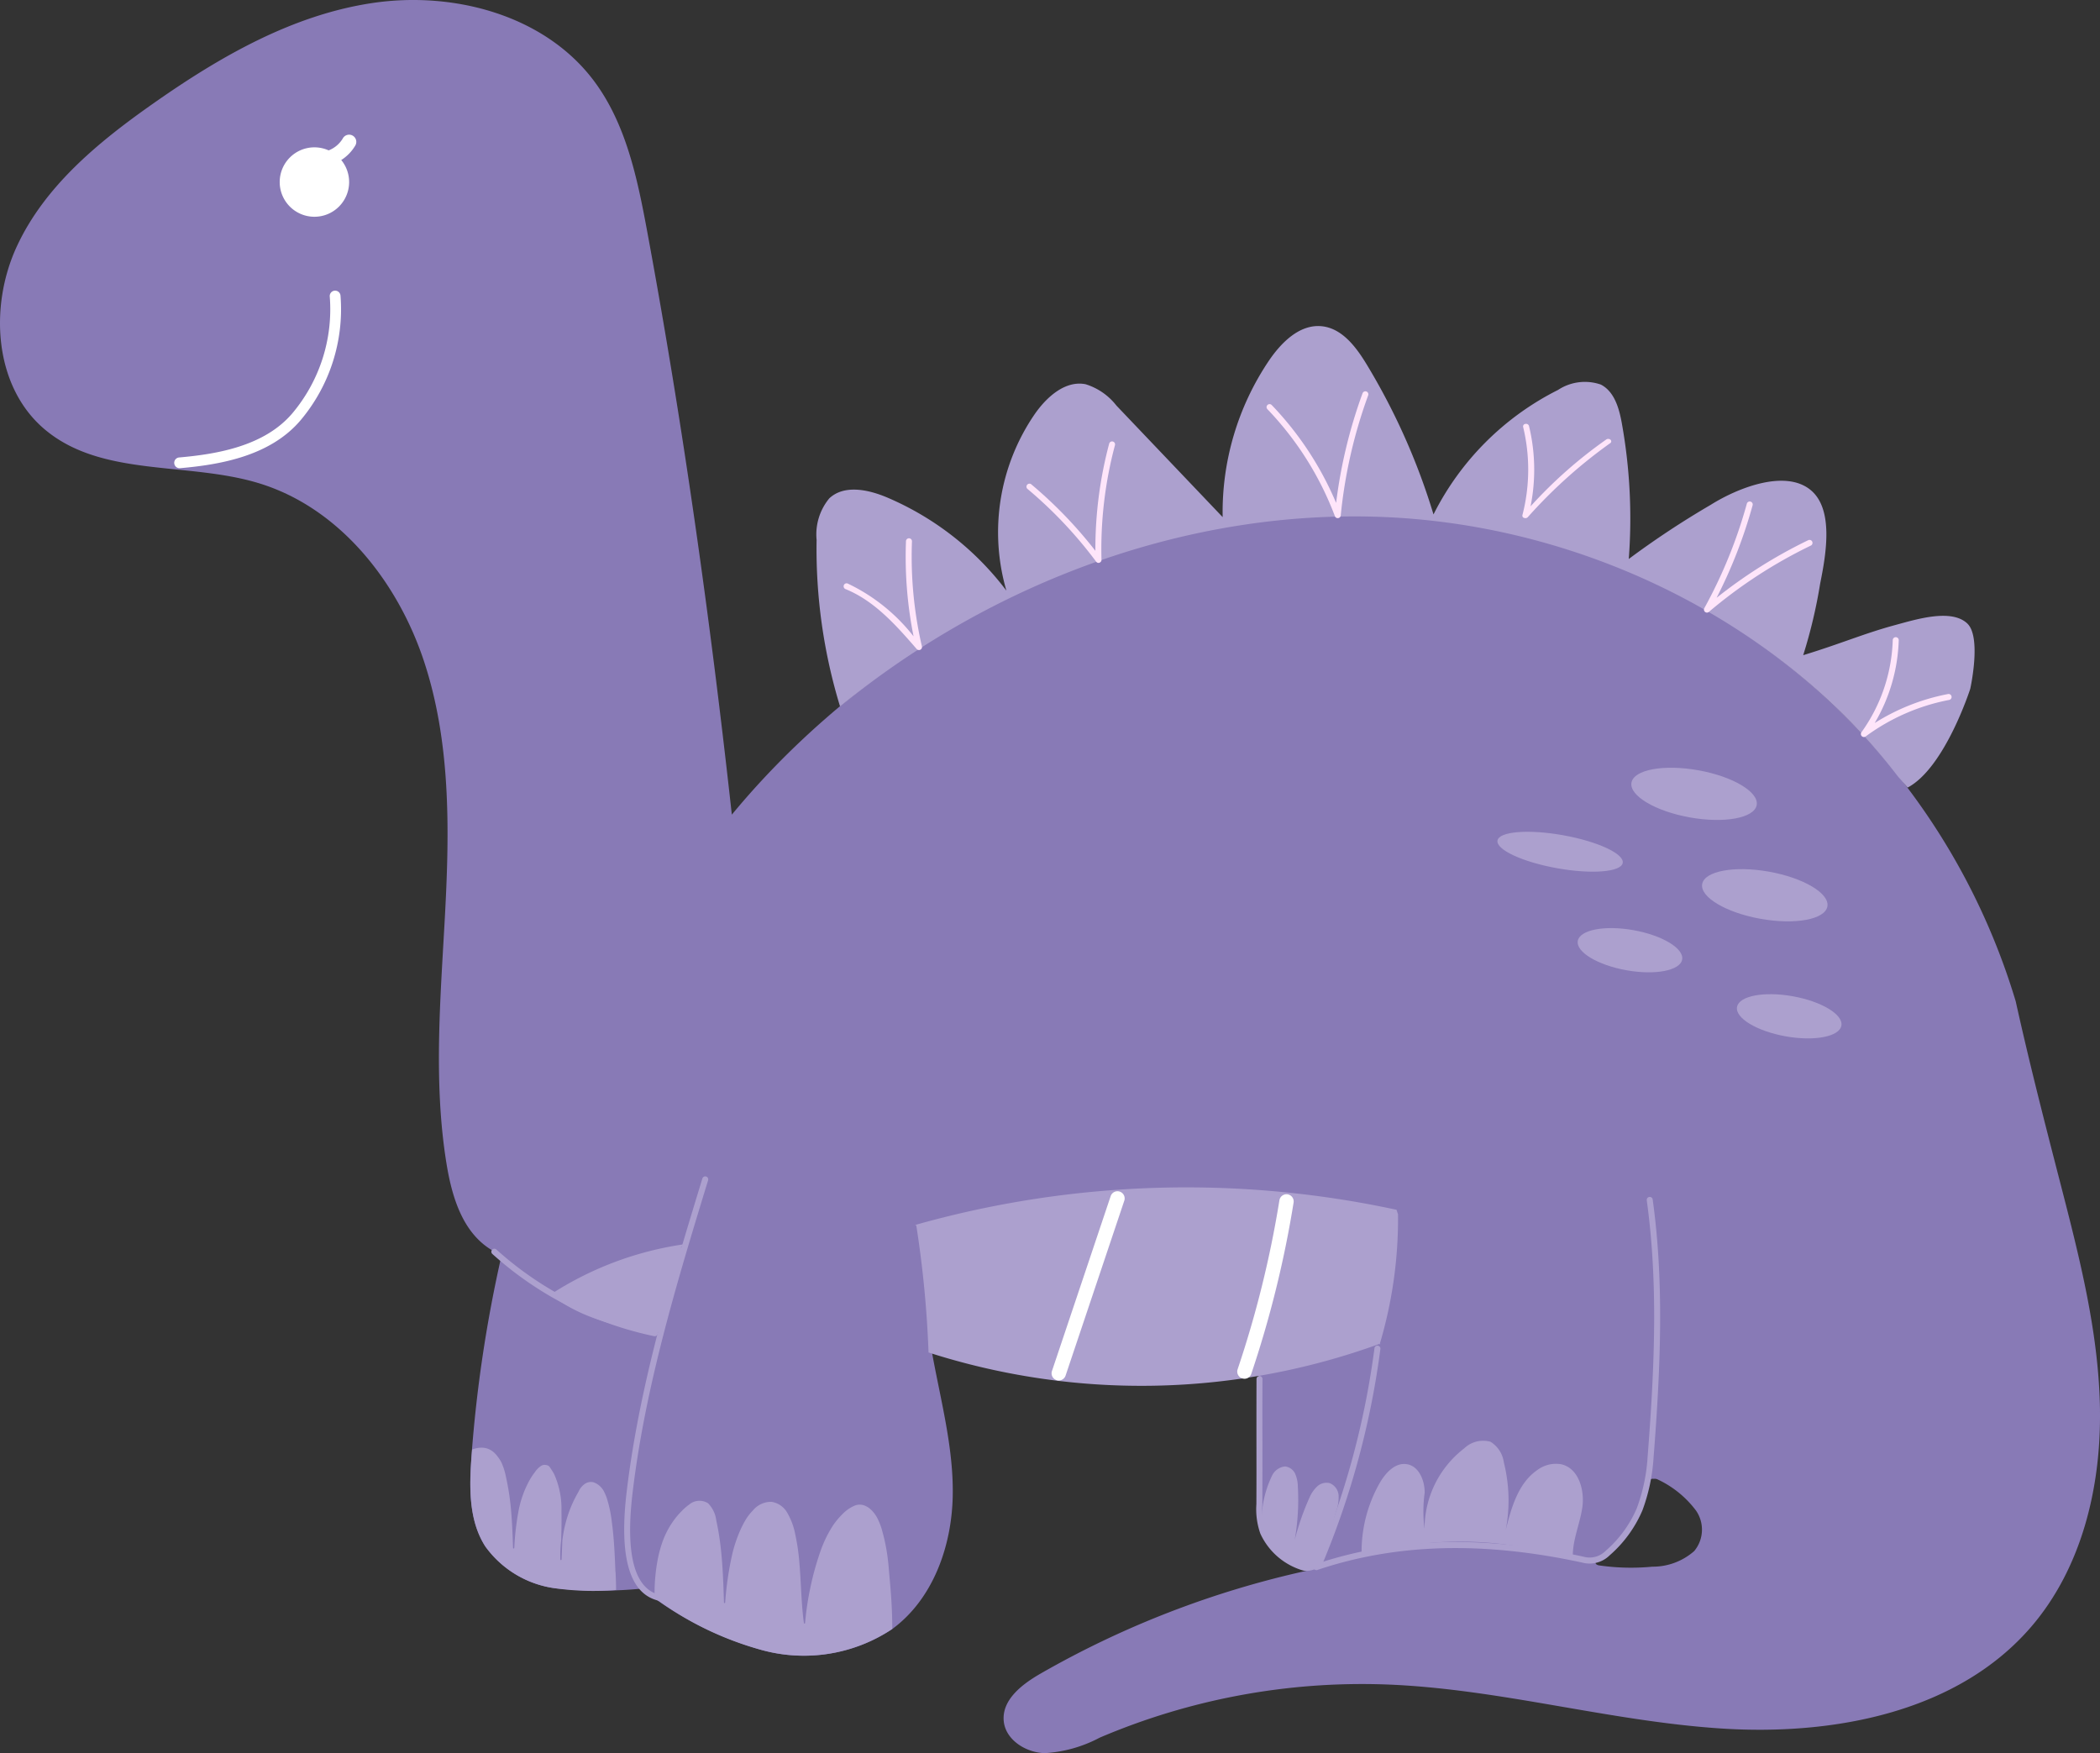 <svg xmlns="http://www.w3.org/2000/svg" xmlns:xlink="http://www.w3.org/1999/xlink" width="166" height="138.587" viewBox="0 0 166 138.587">
  <rect x="0" y="0" width="166" height="138.587" fill="#333333" stroke="none"/>
  <defs>
    <clipPath id="clip-path">
      <rect id="Rectangle_290" data-name="Rectangle 290" width="166" height="138.587" fill="none"/>
    </clipPath>
  </defs>
  <g id="Groupe_803" data-name="Groupe 803" transform="translate(0 -0.001)">
    <g id="Groupe_794" data-name="Groupe 794" transform="translate(0 0.001)">
      <g id="Groupe_793" data-name="Groupe 793" clip-path="url(#clip-path)">
        <path id="Tracé_1558" data-name="Tracé 1558" d="M166,111.518c-.076-6.094-1.608-12.066-3.13-17.967-1.213-4.7-2.425-9.4-3.534-14.4a53.588,53.588,0,0,0-25.659-31.638A58,58,0,0,0,93.126,42.2c-13.554,3.157-26.54,11.607-35.276,22.2-1.7-15.437-3.861-30.826-6.69-46.1-.78-4.21-1.681-8.573-4.27-11.983C42.988,1.185,35.86-.708,29.475.234s-12.157,4.284-17.435,8C7.749,11.25,3.519,14.736,1.321,19.5S-.462,30.6,3.56,33.965c4.517,3.784,11.292,2.517,16.926,4.242,6.352,1.945,10.946,7.762,13.03,14.069s2.024,13.1,1.676,19.738-.96,13.327.089,19.887c.475,2.967,1.445,6.117,4.373,7.31a106.83,106.83,0,0,0-2.386,15.924c-.179,2.433-.229,5.051,1.087,7.105a8.127,8.127,0,0,0,5.6,3.322,33.614,33.614,0,0,0,6.772.022,27.021,27.021,0,0,0,9.512,4.86,12.594,12.594,0,0,0,10.286-1.662c3.21-2.355,4.7-6.507,4.785-10.488.084-3.913-1-7.744-1.7-11.719a51.378,51.378,0,0,0,25.864,1.993c.529,2.451.023,5.031-.09,7.555-.122,2.715.411,5.786,2.635,7.349a5.652,5.652,0,0,0,1.339.684A74.571,74.571,0,0,0,82.256,132.3c-1.439.827-3.037,2.04-2.918,3.7.109,1.514,1.727,2.547,3.244,2.59a10.592,10.592,0,0,0,4.346-1.225,52.846,52.846,0,0,1,22.57-4.207c8.926.318,17.638,2.9,26.551,3.482s18.728-1.281,24.536-8.067c3.963-4.63,5.488-10.956,5.413-17.051m-32.056,11.076a4.955,4.955,0,0,1-3.327,1.251,17.593,17.593,0,0,1-4.2-.1c-.485-.079-.308-.448.1-.659,1.985-1.024,3.322-3.575,3.687-5.777a.458.458,0,0,1,.522-.408.551.551,0,0,1,.355.069,8.05,8.05,0,0,1,2.983,2.436,2.645,2.645,0,0,1-.125,3.188" transform="translate(0 -0.001)" fill="#887ab6"/>
      </g>
    </g>
    <g id="Groupe_796" data-name="Groupe 796" transform="translate(0 0.001)">
      <g id="Groupe_795" data-name="Groupe 795" clip-path="url(#clip-path)">
        <path id="Tracé_1559" data-name="Tracé 1559" d="M928.338,2074.128l.265-.272a26.235,26.235,0,0,0-10.53,3.955c2.08,1.747,4.838,2.4,7.486,3.009a1.319,1.319,0,0,0,1.228-.132,1.3,1.3,0,0,0,.286-.626l1.547-6.085-.282.152" transform="translate(-874.53 -1975.496)" fill="#aca0ce"/>
        <path id="Tracé_1560" data-name="Tracé 1560" d="M1563.459,1981.284l-.119-.363a78.8,78.8,0,0,0-38.05,1.2c.012.012.024.024.087.028a84.639,84.639,0,0,1,.97,10.053,55.059,55.059,0,0,0,35.674-.69,34.74,34.74,0,0,0,1.438-10.225" transform="translate(-1452.948 -1885.286)" fill="#aca0ce"/>
        <path id="Tracé_1561" data-name="Tracé 1561" d="M2299.437,2239.472a.049.049,0,0,0,.044-.059l-.03.011-.014.048" transform="translate(-2190.378 -2133.201)" fill="#bfb9ff"/>
        <path id="Tracé_1562" data-name="Tracé 1562" d="M1451.9,566.9c-1.26-1.2-4.02-.336-5.7.118-2.49.674-4.28,1.47-7.276,2.383a39.768,39.768,0,0,0,1.342-5.664c.469-2.319,1.08-5.838-.725-7.368-1.981-1.679-5.724-.235-7.925,1.145a69.573,69.573,0,0,0-6.479,4.282,42.542,42.542,0,0,0-.547-10.717c-.213-1.189-.587-2.518-1.661-3.07a3.86,3.86,0,0,0-3.384.424,22.1,22.1,0,0,0-9.844,9.841,51.885,51.885,0,0,0-5.287-11.865c-.834-1.376-1.94-2.845-3.54-3.011-1.745-.181-3.207,1.279-4.19,2.732a21.438,21.438,0,0,0-3.65,12.357l-8.4-8.821a4.943,4.943,0,0,0-2.434-1.684c-1.6-.316-3.061.992-4,2.332a16.5,16.5,0,0,0-2.261,13.983,23.23,23.23,0,0,0-9.418-7.359c-1.49-.633-3.4-1.04-4.58.064a4.469,4.469,0,0,0-1.005,3.284,42.692,42.692,0,0,0,1.855,13.17c12.066-9.855,27.622-15.668,43.185-14.968s30.968,8.19,40.428,20.488l.775.891c2.95-1.561,4.952-7.811,4.952-7.811s.905-4.077-.232-5.156" transform="translate(-1296.386 -517.608)" fill="#aca0ce"/>
        <path id="Tracé_1563" data-name="Tracé 1563" d="M831.626,2087.977a.242.242,0,0,1-.042,0,27.528,27.528,0,0,1-12.808-6.509.237.237,0,0,1,.306-.361,27.065,27.065,0,0,0,12.585,6.4.237.237,0,0,1-.041.47" transform="translate(-779.863 -1982.347)" fill="#aca0ce"/>
        <path id="Tracé_1564" data-name="Tracé 1564" d="M1043.035,1994.054a.235.235,0,0,1-.06-.008c-2.229-.581-3.05-3.469-2.441-8.584,1.01-8.482,3.541-16.767,5.988-24.779a.237.237,0,0,1,.453.138c-2.442,7.992-4.966,16.257-5.971,24.7-.577,4.843.126,7.559,2.09,8.071a.237.237,0,0,1-.06.466" transform="translate(-990.998 -1867.53)" fill="#aca0ce"/>
        <path id="Tracé_1565" data-name="Tracé 1565" d="M2189.012,2024.654a.237.237,0,0,1-.075-.461c6.311-2.126,13.242-2.323,21.189-.6a1.79,1.79,0,0,0,1.772-.469,9.29,9.29,0,0,0,2.452-3.357,14.074,14.074,0,0,0,.853-4.036c.593-7.576.81-13.927-.063-20.295a.237.237,0,1,1,.469-.064c.878,6.41.662,12.789.066,20.4a14.513,14.513,0,0,1-.88,4.161,9.8,9.8,0,0,1-2.585,3.55,2.255,2.255,0,0,1-2.184.576c-7.861-1.7-14.71-1.509-20.938.589a.235.235,0,0,1-.075.012" transform="translate(-2084.965 -1900.537)" fill="#aca0ce"/>
        <path id="Tracé_1566" data-name="Tracé 1566" d="M2097.933,2308.85a1.925,1.925,0,0,1-.261-.018,5.361,5.361,0,0,1-3.41-2.937,5.817,5.817,0,0,1-.308-2.316c.01-1.775.007-3.387.005-4.946s0-3.173.005-4.949a.237.237,0,0,1,.237-.235h0a.236.236,0,0,1,.235.238c-.01,1.774-.007,3.387-.005,4.946s0,3.173-.005,4.949a5.455,5.455,0,0,0,.271,2.129,4.9,4.9,0,0,0,3.038,2.652,1.049,1.049,0,0,0,1.039-.4.237.237,0,1,1,.371.294,1.494,1.494,0,0,1-1.213.589" transform="translate(-1994.64 -2184.673)" fill="#aca0ce"/>
        <path id="Tracé_1567" data-name="Tracé 1567" d="M2195.775,2259.812a.237.237,0,0,1-.218-.328,65.687,65.687,0,0,0,4.5-16.765.237.237,0,0,1,.469.061,66.156,66.156,0,0,1-4.534,16.885.237.237,0,0,1-.219.146" transform="translate(-2091.407 -2136.155)" fill="#aca0ce"/>
        <path id="Tracé_1568" data-name="Tracé 1568" d="M1109.855,2511.482q0-.342-.007-.683c-.019-.947-.077-1.892-.16-2.835q-.061-.7-.121-1.394t-.179-1.393a14.019,14.019,0,0,0-.309-1.372,5.135,5.135,0,0,0-.431-1.135c-.343-.614-.98-1.221-1.739-.951a2.981,2.981,0,0,0-1.035.728,5.606,5.606,0,0,0-.741.907,9.585,9.585,0,0,0-1.01,2.14,22.3,22.3,0,0,0-.73,2.656,22.6,22.6,0,0,0-.431,2.856.047.047,0,0,1-.095,0q-.036-.269-.065-.538c-.155-1.438-.168-2.886-.3-4.326a16.45,16.45,0,0,0-.317-2.14,5.364,5.364,0,0,0-.621-1.687,1.728,1.728,0,0,0-1.262-.884,1.854,1.854,0,0,0-1.471.688,4.081,4.081,0,0,0-.525.66,7.8,7.8,0,0,0-.45.857,10.827,10.827,0,0,0-.633,1.852,25.52,25.52,0,0,0-.578,3.9.047.047,0,0,1-.095,0q-.008-.253-.016-.506c-.043-1.329-.1-2.661-.257-3.982-.081-.667-.189-1.332-.333-1.989a2.346,2.346,0,0,0-.646-1.362,1.261,1.261,0,0,0-1.49.091,4.25,4.25,0,0,0-.626.549,6,6,0,0,0-.57.666,6.833,6.833,0,0,0-.836,1.506,9.441,9.441,0,0,0-.473,1.681,14.208,14.208,0,0,0-.234,2.982,25.284,25.284,0,0,0,8.486,4.126,12.6,12.6,0,0,0,10.286-1.662l.012-.009" transform="translate(-1039.322 -2382.709)" fill="#aca0ce"/>
        <path id="Tracé_1569" data-name="Tracé 1569" d="M2108.893,2446.365a1.121,1.121,0,0,0-.718-.983,1.085,1.085,0,0,0-.983.271,2.66,2.66,0,0,0-.6.872,20.691,20.691,0,0,0-1.171,3.36,18.278,18.278,0,0,0,.251-4.2,2.654,2.654,0,0,0-.206-1.025,1,1,0,0,0-.808-.594,1.287,1.287,0,0,0-1.04.758,8.273,8.273,0,0,0-.808,3.848l.095.866a7.83,7.83,0,0,0,1.761,1.906,2.22,2.22,0,0,0,2.03.572c.729-.272,1.036-1.117,1.256-1.864l.741-2.516a3.29,3.29,0,0,0,.2-1.267" transform="translate(-2003.079 -2328.142)" fill="#aca0ce"/>
        <path id="Tracé_1570" data-name="Tracé 1570" d="M2285.2,2402.594a2.464,2.464,0,0,0-1.936.458c-1.5,1.035-2.047,2.964-2.486,4.735a12.409,12.409,0,0,0-.15-5.343,2.268,2.268,0,0,0-1.057-1.635,2.169,2.169,0,0,0-2.081.526,8.021,8.021,0,0,0-3.131,6.353,10.652,10.652,0,0,1,.011-2.855c0-.956-.443-2.076-1.384-2.246s-1.724.69-2.191,1.517a10.982,10.982,0,0,0-1.41,5.647l.107-.021c.033.088,1.25-.369,1.284-.281a28.082,28.082,0,0,1,15.317.7c-.118-1.392.522-2.726.732-4.107s-.269-3.113-1.626-3.446" transform="translate(-2161.752 -2286.837)" fill="#aca0ce"/>
        <path id="Tracé_1571" data-name="Tracé 1571" d="M795.277,2422.6c-.054-1.336-.108-2.678-.293-4a9.734,9.734,0,0,0-.393-1.835,3.594,3.594,0,0,0-.181-.435,1.437,1.437,0,0,0-.254-.391,1.372,1.372,0,0,0-.664-.428.874.874,0,0,0-.721.207,1.45,1.45,0,0,0-.267.291c-.078.111-.128.234-.195.35a9.414,9.414,0,0,0-.755,1.669,10.118,10.118,0,0,0-.474,2.115c-.017.5-.039.991-.061,1.486a.047.047,0,0,1-.095,0q-.008-.233-.005-.465a10.177,10.177,0,0,1,.068-1.05c.026-.765.04-1.531.023-2.3a6.677,6.677,0,0,0-.566-2.909,3.477,3.477,0,0,0-.177-.307q-.05-.077-.1-.151a1.774,1.774,0,0,0-.1-.15.344.344,0,0,0-.159-.11,1.592,1.592,0,0,0-.162-.037.541.541,0,0,0-.347.078,1.833,1.833,0,0,0-.5.511,5.62,5.62,0,0,0-.377.561,8.172,8.172,0,0,0-.924,2.6,21.342,21.342,0,0,0-.317,2.811.047.047,0,0,1-.095,0c-.036-1-.072-2.01-.162-3.011a19.931,19.931,0,0,0-.4-2.6,5.113,5.113,0,0,0-.359-1.142,2.793,2.793,0,0,0-.316-.487,1.833,1.833,0,0,0-.418-.419,1.586,1.586,0,0,0-.463-.218,1.558,1.558,0,0,0-.51-.04,2.166,2.166,0,0,0-.611.141c-.015.185-.03.369-.043.553-.179,2.434-.229,5.051,1.088,7.105a8.128,8.128,0,0,0,5.6,3.322,21.931,21.931,0,0,0,4.737.124c0-.478-.022-.955-.041-1.431" transform="translate(-746.629 -2298.348)" fill="#aca0ce"/>
      </g>
    </g>
    <g id="Groupe_798" data-name="Groupe 798" transform="translate(0 0.001)">
      <g id="Groupe_797" data-name="Groupe 797" clip-path="url(#clip-path)">
        <path id="Tracé_1572" data-name="Tracé 1572" d="M2718.871,1280.808c.184-1.029,2.549-1.466,5.283-.977s4.8,1.721,4.615,2.75-2.55,1.466-5.283.977-4.8-1.721-4.615-2.75" transform="translate(-2589.907 -1218.94)" fill="#aca0ce"/>
        <path id="Tracé_1573" data-name="Tracé 1573" d="M2495.717,1387.041c.129-.72,2.449-.907,5.183-.418s4.845,1.47,4.716,2.191-2.449.907-5.183.418-4.845-1.47-4.716-2.191" transform="translate(-2377.344 -1320.597)" fill="#aca0ce"/>
        <path id="Tracé_1574" data-name="Tracé 1574" d="M2836.73,1449.813c.184-1.029,2.55-1.466,5.283-.977s4.8,1.721,4.615,2.75-2.55,1.466-5.283.977-4.8-1.72-4.615-2.75" transform="translate(-2702.177 -1379.929)" fill="#aca0ce"/>
        <path id="Tracé_1575" data-name="Tracé 1575" d="M2629.468,1547.94c.156-.875,2.13-1.253,4.408-.845s4,1.448,3.841,2.322-2.13,1.253-4.408.845-4-1.448-3.841-2.322" transform="translate(-2504.747 -1473.563)" fill="#aca0ce"/>
        <path id="Tracé_1576" data-name="Tracé 1576" d="M2894.85,1658.072c.156-.875,2.13-1.253,4.408-.845s4,1.448,3.841,2.322-2.13,1.253-4.408.845-4-1.448-3.841-2.322" transform="translate(-2757.542 -1578.471)" fill="#aca0ce"/>
      </g>
    </g>
    <g id="Groupe_800" data-name="Groupe 800" transform="translate(0 0.001)">
      <g id="Groupe_799" data-name="Groupe 799" clip-path="url(#clip-path)">
        <path id="Tracé_1577" data-name="Tracé 1577" d="M1753.21,2000.626a.568.568,0,0,1-.538-.749l4.638-13.817a.568.568,0,1,1,1.077.361l-4.638,13.817a.568.568,0,0,1-.538.387" transform="translate(-1669.517 -1891.496)" fill="#fff"/>
        <path id="Tracé_1578" data-name="Tracé 1578" d="M2062.632,2005.459a.568.568,0,0,1-.538-.749,83.1,83.1,0,0,0,3.3-13.34.568.568,0,1,1,1.121.18,84.224,84.224,0,0,1-3.342,13.523.568.568,0,0,1-.538.387" transform="translate(-1964.263 -1896.466)" fill="#fff"/>
        <path id="Tracé_1579" data-name="Tracé 1579" d="M290.695,498.625a.426.426,0,0,1-.036-.85c3.018-.263,6.765-.9,8.965-3.506a12.765,12.765,0,0,0,2.945-9.213.426.426,0,1,1,.849-.07,13.622,13.622,0,0,1-3.143,9.832c-2.4,2.845-6.361,3.528-9.542,3.805l-.037,0" transform="translate(-276.502 -461.612)" fill="#fff"/>
        <path id="Tracé_1580" data-name="Tracé 1580" d="M505.942,227.418a3.1,3.1,0,0,1-.792-.1.568.568,0,1,1,.29-1.1,2.255,2.255,0,0,0,2.44-1.028.568.568,0,1,1,.988.559,3.408,3.408,0,0,1-2.926,1.668" transform="translate(-480.788 -214.236)" fill="#fff"/>
        <path id="Tracé_1581" data-name="Tracé 1581" d="M466.168,248.305a2.744,2.744,0,1,1,2.745,2.744,2.744,2.744,0,0,1-2.745-2.744" transform="translate(-444.058 -233.914)" fill="#fff"/>
      </g>
    </g>
    <g id="Groupe_802" data-name="Groupe 802" transform="translate(0 0.001)">
      <g id="Groupe_801" data-name="Groupe 801" clip-path="url(#clip-path)">
        <path id="Tracé_1582" data-name="Tracé 1582" d="M1411.722,906.256a.236.236,0,0,1-.179-.081c-1.549-1.784-3.305-3.806-5.641-4.744a.237.237,0,0,1,.176-.439,14.515,14.515,0,0,1,5.218,4.181,32.006,32.006,0,0,1-.6-7.512.237.237,0,1,1,.473.018,31.537,31.537,0,0,0,.787,8.288.237.237,0,0,1-.23.29" transform="translate(-1339.081 -854.869)" fill="#fee5fa"/>
        <path id="Tracé_1583" data-name="Tracé 1583" d="M1716.074,745.74a.237.237,0,0,1-.19-.1,34.043,34.043,0,0,0-5.443-5.763.237.237,0,0,1,.3-.363,34.526,34.526,0,0,1,5.082,5.269,32.354,32.354,0,0,1,1.087-8.457.237.237,0,1,1,.457.122,31.881,31.881,0,0,0-1.061,9.045.237.237,0,0,1-.236.243" transform="translate(-1629.236 -701.24)" fill="#fee5fa"/>
        <path id="Tracé_1584" data-name="Tracé 1584" d="M2116.373,662.458a.237.237,0,0,1-.221-.153,24.959,24.959,0,0,0-5.346-8.47.237.237,0,0,1,.341-.328,25.465,25.465,0,0,1,5.1,7.747,39.25,39.25,0,0,1,2.086-8.657.237.237,0,1,1,.445.162,38.769,38.769,0,0,0-2.165,9.485.237.237,0,0,1-.2.211l-.031,0" transform="translate(-2010.63 -621.498)" fill="#fee5fa"/>
        <path id="Tracé_1585" data-name="Tracé 1585" d="M2537.486,713.934a.282.282,0,0,1-.1-.018.186.186,0,0,1-.132-.215,14.389,14.389,0,0,0,.055-6.991.2.2,0,0,1,.186-.226.239.239,0,0,1,.278.152A14.71,14.71,0,0,1,2537.9,713a36,36,0,0,1,5.99-5.288.275.275,0,0,1,.333.028.169.169,0,0,1-.034.271,39.032,39.032,0,0,0-6.514,5.851.259.259,0,0,1-.187.074" transform="translate(-2416.912 -672.974)" fill="#fee5fa"/>
        <path id="Tracé_1586" data-name="Tracé 1586" d="M2840.155,844.921a.237.237,0,0,1-.207-.351,38.179,38.179,0,0,0,3.357-8.245.237.237,0,1,1,.456.126,38.65,38.65,0,0,1-2.842,7.3,38.511,38.511,0,0,1,7.228-4.547.237.237,0,1,1,.206.426,38.027,38.027,0,0,0-8.045,5.235.237.237,0,0,1-.153.056" transform="translate(-2705.225 -796.494)" fill="#fee5fa"/>
        <path id="Tracé_1587" data-name="Tracé 1587" d="M3101.68,1070.18a.237.237,0,0,1-.192-.375,13.184,13.184,0,0,0,2.475-7.275.237.237,0,1,1,.473.014,13.679,13.679,0,0,1-1.9,6.529,16.769,16.769,0,0,1,5.787-2.289.237.237,0,1,1,.089.465,16.279,16.279,0,0,0-6.589,2.885.236.236,0,0,1-.141.046" transform="translate(-2954.346 -1011.917)" fill="#fee5fa"/>
      </g>
    </g>
  </g>
</svg>
